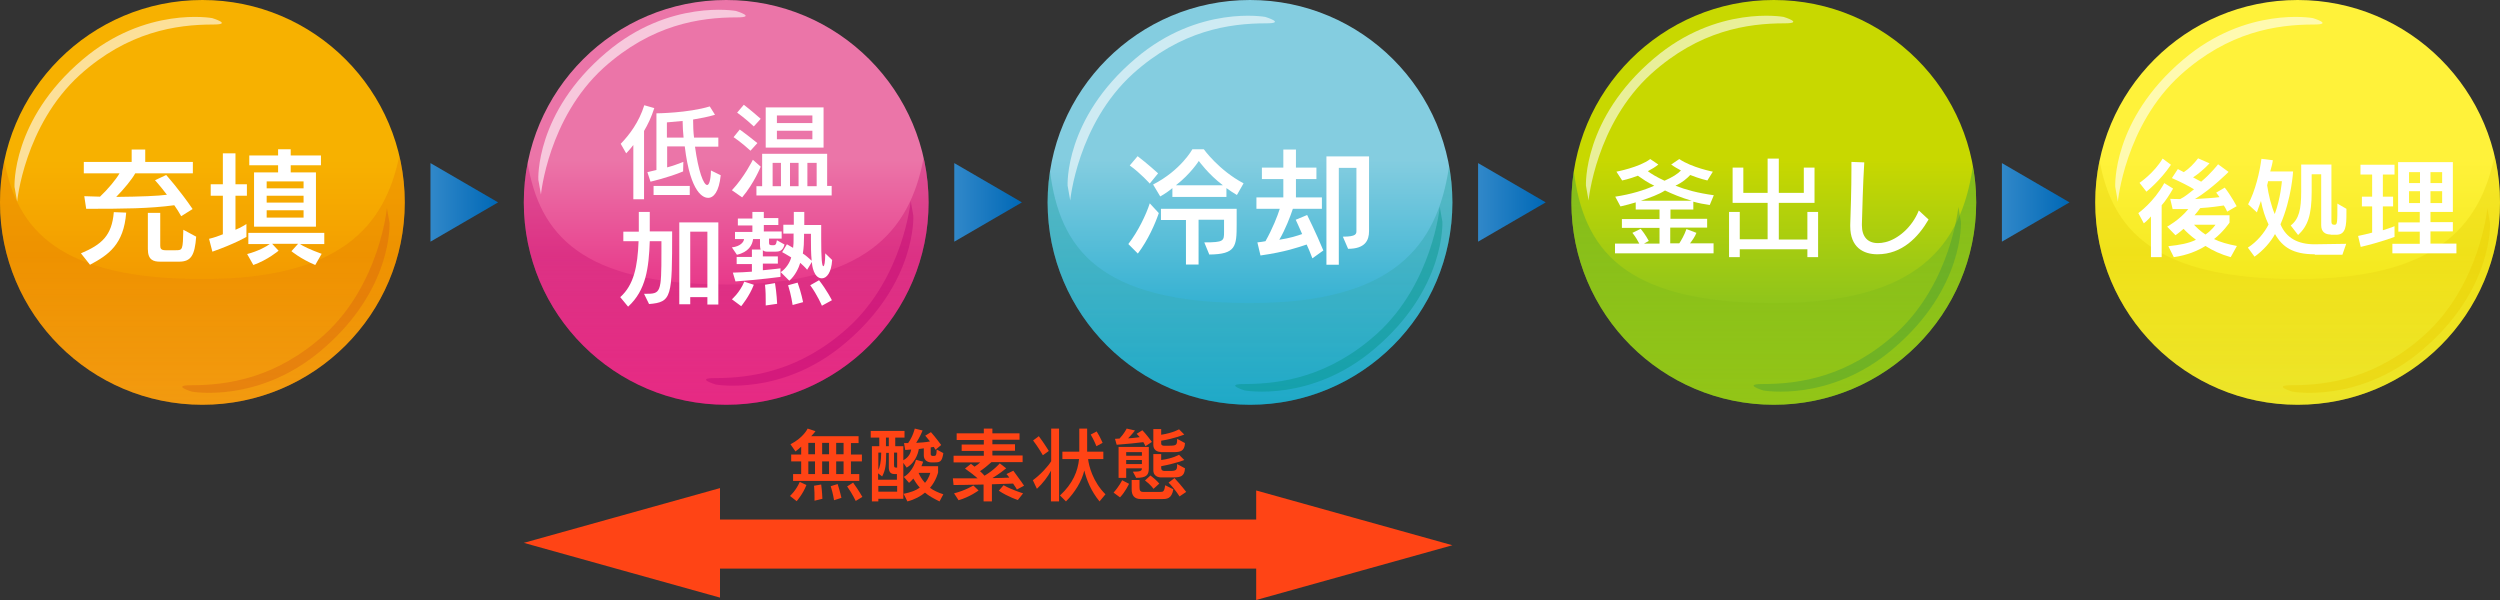 <?xml version="1.0" encoding="utf-8"?>
<!-- Generator: Adobe Illustrator 27.5.0, SVG Export Plug-In . SVG Version: 6.00 Build 0)  -->
<svg version="1.1" id="レイヤー_1" xmlns="http://www.w3.org/2000/svg" xmlns:xlink="http://www.w3.org/1999/xlink" x="0px"
	 y="0px" viewBox="0 0 1050 252" style="enable-background:new 0 0 1050 252;" xml:space="preserve">
<rect x="0" y="0" width="1050" height="252" fill="#333333" stroke="none"/>
<style type="text/css">
	.st0{fill:url(#SVGID_1_);}
	.st1{fill:url(#SVGID_00000068636778381272254860000006078648891734206619_);}
	.st2{fill:url(#SVGID_00000051367655470157954050000015220823322436917399_);}
	.st3{fill:url(#SVGID_00000015343058584975845400000006734922976596898749_);}
	.st4{fill:url(#SVGID_00000152960036936983781910000015239703000233579704_);}
	.st5{opacity:0.3;fill:url(#SVGID_00000062909303138753269060000013005464023896592551_);}
	.st6{opacity:0.6;fill:#FFFFFF;}
	.st7{opacity:0.4;fill:#BB0071;}
	.st8{fill:url(#SVGID_00000073704429311598037290000004829525608449500817_);}
	.st9{opacity:0.3;fill:url(#SVGID_00000140721603290776251810000013424097744271001245_);}
	.st10{opacity:0.4;fill:#D7630F;}
	.st11{fill:url(#SVGID_00000129164097616860850200000013049136594343562674_);}
	.st12{opacity:0.3;fill:url(#SVGID_00000129174195098314713820000011252164573009490599_);}
	.st13{opacity:0.4;fill:#E9CB00;}
	.st14{fill:url(#SVGID_00000049914294497848703380000014025221021891133068_);}
	.st15{opacity:0.5;fill:url(#SVGID_00000011724606230408077860000015777013476331560090_);}
	.st16{opacity:0.4;fill:#419838;}
	.st17{fill:url(#SVGID_00000124149807054137591940000011131997352416113037_);}
	.st18{opacity:0.3;fill:url(#SVGID_00000003086817482401135750000011837884393274897323_);}
	.st19{opacity:0.4;fill:#009182;}
	.st20{fill:#FFFFFF;}
	.st21{fill:#FF4415;}
</style>
<g>
	<linearGradient id="SVGID_1_" gradientUnits="userSpaceOnUse" x1="180.75" y1="85.002" x2="209.25" y2="85.002">
		<stop  offset="0" style="stop-color:#3188C9"/>
		<stop  offset="1" style="stop-color:#0068B6"/>
	</linearGradient>
	<polygon class="st0" points="209.2,85 180.8,68.5 180.8,101.5 	"/>
	
		<linearGradient id="SVGID_00000099625256044187563250000017473878682264982155_" gradientUnits="userSpaceOnUse" x1="400.75" y1="85.002" x2="429.25" y2="85.002">
		<stop  offset="0" style="stop-color:#3188C9"/>
		<stop  offset="1" style="stop-color:#0068B6"/>
	</linearGradient>
	<polygon style="fill:url(#SVGID_00000099625256044187563250000017473878682264982155_);" points="429.2,85 400.8,68.5 400.8,101.5 
			"/>
	
		<linearGradient id="SVGID_00000005237521364942293940000002633837189999655862_" gradientUnits="userSpaceOnUse" x1="620.75" y1="85.002" x2="649.25" y2="85.002">
		<stop  offset="0" style="stop-color:#3188C9"/>
		<stop  offset="1" style="stop-color:#0068B6"/>
	</linearGradient>
	<polygon style="fill:url(#SVGID_00000005237521364942293940000002633837189999655862_);" points="649.2,85 620.8,68.5 620.8,101.5 
			"/>
	
		<linearGradient id="SVGID_00000029014598933863497990000014239469862714555306_" gradientUnits="userSpaceOnUse" x1="840.75" y1="85.002" x2="869.25" y2="85.002">
		<stop  offset="0" style="stop-color:#3188C9"/>
		<stop  offset="1" style="stop-color:#0068B6"/>
	</linearGradient>
	<polygon style="fill:url(#SVGID_00000029014598933863497990000014239469862714555306_);" points="869.2,85 840.8,68.5 840.8,101.5 
			"/>
	<g>
		
			<linearGradient id="SVGID_00000094608122299013255000000004327043685847477673_" gradientUnits="userSpaceOnUse" x1="304.998" y1="67.056" x2="304.998" y2="168.824">
			<stop  offset="0" style="stop-color:#EB75A8"/>
			<stop  offset="1" style="stop-color:#E4006E"/>
		</linearGradient>
		<circle style="fill:url(#SVGID_00000094608122299013255000000004327043685847477673_);" cx="305" cy="85" r="85"/>
		
			<linearGradient id="SVGID_00000160177772664593033970000008317679575004047011_" gradientUnits="userSpaceOnUse" x1="304.998" y1="107.26" x2="304.998" y2="169.285">
			<stop  offset="0" style="stop-color:#C00067"/>
			<stop  offset="1" style="stop-color:#EE8DB7"/>
		</linearGradient>
		<path style="opacity:0.3;fill:url(#SVGID_00000160177772664593033970000008317679575004047011_);" d="M305,119.5
			c-60.9,0-78.4-21.1-83.4-51.1c-1.1,5.4-1.6,10.9-1.6,16.6c0,46.9,38.1,85,85,85c46.9,0,85-38.1,85-85c0-6.4-0.7-12.6-2.1-18.6
			C382.1,97.5,362.9,119.5,305,119.5z"/>
		<path class="st6" d="M309.1,4.6c0,0-27.9-5.1-54.4,17.4c-30.1,25.4-28.6,53.5-28.6,53.5l1.1,6.2c0,0,3-32,26.3-53.2
			c20.2-18.2,40.4-21.2,56-21.2C318,7.3,309.1,4.6,309.1,4.6z"/>
		<path class="st7" d="M300.6,161.5c0,0,27.9,5.1,54.4-17.4c30.1-25.4,28.6-53.5,28.6-53.5l-1.1-6.2c0,0-3,32-26.3,53.2
			c-20.2,18.2-40.4,21.2-56,21.2C291.7,158.8,300.6,161.5,300.6,161.5z"/>
	</g>
	<g>
		
			<linearGradient id="SVGID_00000108287965693736493840000006525257688921034636_" gradientUnits="userSpaceOnUse" x1="84.998" y1="67.057" x2="84.998" y2="168.823">
			<stop  offset="0" style="stop-color:#F7B100"/>
			<stop  offset="1" style="stop-color:#EF8300"/>
		</linearGradient>
		<circle style="fill:url(#SVGID_00000108287965693736493840000006525257688921034636_);" cx="85" cy="85" r="85"/>
		
			<linearGradient id="SVGID_00000156569393977143399020000002603472139631579316_" gradientUnits="userSpaceOnUse" x1="84.998" y1="106.651" x2="84.998" y2="169.276">
			<stop  offset="0" style="stop-color:#E37400"/>
			<stop  offset="1" style="stop-color:#FCD133"/>
		</linearGradient>
		<path style="opacity:0.3;fill:url(#SVGID_00000156569393977143399020000002603472139631579316_);" d="M85,117.2
			c-60,0-77.9-20.5-83.2-49.9C0.6,73.1,0,79,0,85c0,46.9,38.1,85,85,85c46.9,0,85-38.1,85-85c0-6.8-0.8-13.3-2.3-19.6
			C161.6,95.8,142.1,117.2,85,117.2z"/>
		<path class="st6" d="M89.1,7.6c0,0-27.9-5.1-54.4,17.4C4.7,50.4,6.1,78.5,6.1,78.5l1.1,6.2c0,0,3-32,26.3-53.2
			C53.7,13.3,74,10.3,89.5,10.3C98,10.3,89.1,7.6,89.1,7.6z"/>
		<path class="st10" d="M80.6,164.5c0,0,27.9,5.1,54.4-17.4c30.1-25.4,28.6-53.5,28.6-53.5l-1.1-6.2c0,0-3,32-26.3,53.2
			c-20.2,18.2-40.4,21.2-56,21.2C71.7,161.8,80.6,164.5,80.6,164.5z"/>
	</g>
	<g>
		
			<linearGradient id="SVGID_00000124852827165184298130000011058721163159889291_" gradientUnits="userSpaceOnUse" x1="965" y1="67.056" x2="965" y2="168.824">
			<stop  offset="0" style="stop-color:#FFF23A"/>
			<stop  offset="1" style="stop-color:#E8E000"/>
		</linearGradient>
		<circle style="fill:url(#SVGID_00000124852827165184298130000011058721163159889291_);" cx="965" cy="85" r="85"/>
		
			<linearGradient id="SVGID_00000122720451990784279140000013696143490750190766_" gradientUnits="userSpaceOnUse" x1="965" y1="106.654" x2="965" y2="169.278">
			<stop  offset="0" style="stop-color:#E4CB00"/>
			<stop  offset="1" style="stop-color:#FAF289"/>
		</linearGradient>
		<path style="opacity:0.3;fill:url(#SVGID_00000122720451990784279140000013696143490750190766_);" d="M965,117.2
			c-60,0-77.9-20.5-83.2-49.9C880.6,73.1,880,79,880,85c0,46.9,38.1,85,85,85s85-38.1,85-85c0-6.8-0.8-13.3-2.3-19.6
			C1041.6,95.8,1022.1,117.2,965,117.2z"/>
		<path class="st6" d="M971.4,7.6c0,0-27.9-5.1-54.4,17.4c-30.1,25.4-28.6,53.5-28.6,53.5l1.1,6.2c0,0,3-32,26.3-53.2
			c20.2-18.2,40.4-21.2,56-21.2C980.3,10.3,971.4,7.6,971.4,7.6z"/>
		<path class="st13" d="M962.8,164.5c0,0,27.9,5.1,54.4-17.4c30.1-25.4,28.6-53.5,28.6-53.5l-1.1-6.2c0,0-3,32-26.3,53.2
			c-20.2,18.2-40.4,21.2-56,21.2C954,161.8,962.8,164.5,962.8,164.5z"/>
	</g>
	<g>
		
			<linearGradient id="SVGID_00000136370476017405799710000006883156103121175169_" gradientUnits="userSpaceOnUse" x1="744.999" y1="67.056" x2="744.999" y2="168.824">
			<stop  offset="0" style="stop-color:#C8D800"/>
			<stop  offset="1" style="stop-color:#68B72E"/>
		</linearGradient>
		<circle style="fill:url(#SVGID_00000136370476017405799710000006883156103121175169_);" cx="745" cy="85" r="85"/>
		
			<linearGradient id="SVGID_00000098933352024467348300000006128922695957237947_" gradientUnits="userSpaceOnUse" x1="744.999" y1="69.941" x2="744.999" y2="170.003">
			<stop  offset="0" style="stop-color:#43A336"/>
			<stop  offset="0.995" style="stop-color:#BED400"/>
		</linearGradient>
		<path style="opacity:0.5;fill:url(#SVGID_00000098933352024467348300000006128922695957237947_);" d="M745,127.3
			c-63.7,0-79.9-23.1-84-55.4c-0.7,4.3-1,8.6-1,13.1c0,46.9,38.1,85,85,85c46.9,0,85-38.1,85-85c0-5.1-0.5-10.2-1.4-15.1
			C823.7,103.3,805.4,127.3,745,127.3z"/>
		<path class="st6" d="M749.1,7.1c0,0-27.9-5.1-54.4,17.4C664.7,49.9,666.1,78,666.1,78l1.1,6.2c0,0,3-32,26.3-53.2
			c20.2-18.2,40.4-21.2,56-21.2C758,9.8,749.1,7.1,749.1,7.1z"/>
		<path class="st16" d="M740.6,164c0,0,27.9,5.1,54.4-17.4c30.1-25.4,28.6-53.5,28.6-53.5l-1.1-6.2c0,0-3,32-26.3,53.2
			c-20.2,18.2-40.4,21.2-56,21.2C731.7,161.3,740.6,164,740.6,164z"/>
	</g>
	<g>
		
			<linearGradient id="SVGID_00000150098282321522629750000010109013605587547288_" gradientUnits="userSpaceOnUse" x1="524.998" y1="67.056" x2="524.998" y2="168.824">
			<stop  offset="0" style="stop-color:#84CDE0"/>
			<stop  offset="1" style="stop-color:#009FC9"/>
		</linearGradient>
		<circle style="fill:url(#SVGID_00000150098282321522629750000010109013605587547288_);" cx="525" cy="85" r="85"/>
		
			<linearGradient id="SVGID_00000102512010776853772700000006696671032526334896_" gradientUnits="userSpaceOnUse" x1="524.998" y1="71.427" x2="524.998" y2="166.592">
			<stop  offset="0" style="stop-color:#008E84"/>
			<stop  offset="1" style="stop-color:#67C2C5"/>
		</linearGradient>
		<path style="opacity:0.3;fill:url(#SVGID_00000102512010776853772700000006696671032526334896_);" d="M525,127.3
			c-63.7,0-79.9-23.1-84-55.4c-0.7,4.3-1,8.6-1,13.1c0,46.9,38.1,85,85,85c46.9,0,85-38.1,85-85c0-5.1-0.5-10.2-1.4-15.1
			C603.7,103.3,585.4,127.3,525,127.3z"/>
		<path class="st6" d="M531.4,7.1c0,0-27.9-5.1-54.4,17.4C446.9,49.9,448.4,78,448.4,78l1.1,6.2c0,0,3-32,26.3-53.2
			c20.2-18.2,40.4-21.2,56-21.2C540.3,9.8,531.4,7.1,531.4,7.1z"/>
		<path class="st19" d="M522.8,164c0,0,27.9,5.1,54.4-17.4c30.1-25.4,28.6-53.5,28.6-53.5l-1.1-6.2c0,0-3,32-26.3,53.2
			c-20.2,18.2-40.4,21.2-56,21.2C514,161.3,522.8,164,522.8,164z"/>
	</g>
	<g>
		<path class="st20" d="M34,106.4c8.7-3.7,13-7.4,13.8-17.3l5.2,0.2c-1,13.4-7.5,17.8-15.2,21.9L34,106.4z M76.1,90.8
			c-0.9-1.6-1.9-3.2-2.9-4.6c-10.4,1.4-21,1.5-37,1.5l-0.8-5.3c2.4,0.1,4.4,0.1,6.6,0.2c3.2-3,6.8-7.3,8.2-9.8h-15v-4.8h20.1v-5.2
			h5.7v5.2H81v4.8H56.8c-1.3,2.4-4.8,6.7-8,9.9c10.4-0.1,17.5-0.4,21.3-0.9c-2.7-3.6-5-6.1-5-6.1l4.7-2.2c0,0,5.5,6.1,11.1,14.3
			L76.1,90.8z M67.3,109.9c-2.9,0-5.2-0.7-5.2-5.3V89.4h5.2v13.8c0,1.1,0.3,1.9,2.2,1.9h4.3c2.9,0,3-0.1,3.2-8.6l5.4,2.9
			c-0.6,7.8-2.1,10.5-7.2,10.5H67.3z"/>
		<path class="st20" d="M103.5,99.5c0,0-4.9,2.9-14.3,6.2l-1.4-5.4c2.1-0.5,4.1-1.2,5.8-1.9V82.2h-5.1v-4.8h5.1v-13h5.3v13h4.8v4.8
			h-4.8v14.3c2.1-0.8,4.6-2.4,4.6-2.4V99.5z M132.4,111.3c-6.2-2.6-10-5.8-10-5.8l2.8-3.1h-10.9l2.7,2.9c0,0-4.6,3.9-10.6,6
			l-2.6-4.6c4.6-1.2,8.2-3.2,9.5-4.2h-9v-4.7h31.9v4.7H126c1.1,0.8,4.6,2.5,9.1,4.1L132.4,111.3z M106.7,95.3V72.4h10.1v-3h-12.1
			v-4.1h12.1v-2.6h5.3v2.6h12.7v4.1h-12.7v3h10.6v22.8H106.7z M127.4,76.2H112v2.9h15.5V76.2z M127.4,82.2H112v2.9h15.5V82.2z
			 M127.4,88.3H112v3.1h15.5V88.3z"/>
	</g>
	<g>
		<g>
			<path class="st20" d="M266,83.7l0-22.8c-1.7,2.2-3,3.5-3,3.5l-2.3-4c3.6-3.7,7.7-9.1,9.9-16.2l4.2,1.2c-1.2,3.8-2.7,6.9-4.3,9.6
				v28.7H266z M302.7,73.6c-0.7,7-3,9.5-5.3,9.5c-1.7,0-7.4-1.4-9.8-21.6h-7.4v8.8c2.3-0.6,4.5-1.4,6.8-2.3l-0.1,4
				c-6.2,2.6-13.7,4.3-13.7,4.3l-1.3-4c0,0,1.4-0.3,3.8-0.9V47.6c0,0,13.2-0.1,22.4-2.9l2.2,3.5c-2.9,0.9-6.2,1.5-9.2,2
				c0,2.6,0.1,5.3,0.4,7.6h10.2v3.8h-9.8c1.4,10.3,3.6,16.1,5.1,16.1c0.8,0,1.5-1.9,1.6-6.1L302.7,73.6z M274.5,81.9v-3.8h15.2v3.8
				H274.5z M287.1,57.8c-0.2-2.1-0.4-4.6-0.4-7c-4.1,0.4-6.6,0.6-6.6,0.6v6.4H287.1z"/>
			<path class="st20" d="M307.4,79.9c5.2-5.5,8.8-12.8,8.8-12.8l3.3,2.9c0,0-2.8,7-7.8,12.9L307.4,79.9z M315.2,63.3
				c-3.8-3.5-7.1-5.7-7.1-5.7l2.6-3.2c0,0,3.2,2.3,7.4,5.7L315.2,63.3z M316.6,53.1c-3.6-3.4-7-5.8-7-5.8l2.8-3.3
				c0,0,2.9,2.2,7.1,5.9L316.6,53.1z M317.7,82.2v-4h2.4V64.6h27.3v13.5h1.9v4H317.7z M321.6,62V45.1h24.3V62H321.6z M328,68.4h-3.5
				v9.8h3.5V68.4z M341.2,48.5h-14.9v3.2h14.9V48.5z M341.2,54.9h-14.9v3.6h14.9V54.9z M335.4,68.4h-3.6v9.8h3.6V68.4z M343,68.4
				h-3.9v9.8h3.9V68.4z"/>
			<path class="st20" d="M270.5,123.4h0.6c6.4,0,6.7-0.3,6.7-17.6v-4.5h-4.9c-0.4,11.1-1.5,20.6-9.1,27.5l-3.3-4
				c5.7-5.1,7.3-12.8,7.7-23.5h-6.4v-4h6.5V89h4.6v8.2h9.4c0,27.6-0.1,29.7-9.7,30.5L270.5,123.4z M297.1,127.9v-3.1h-7.2v3h-4.6
				V93.4h16.4v34.5H297.1z M297.1,97.3h-7.2v23.5h7.2V97.3z"/>
			<path class="st20" d="M327.8,116.3c0,0-8.9,1.2-18.9,1.9l-1.1-3.7c3.1-0.1,5.7-0.2,8-0.4v-3.2h-6.4v-3h6.4v-3.1h3.7
				c-0.2-0.3-0.3-1.2-0.3-1.7v-2.7h-2.9c-0.3,2.5-1.9,5.5-6.8,6.6l-2.1-3.1c3.5-0.4,5-2.2,5.1-3.5h-3.8v-3h7.3v-2.7h-6.1v-2.9h6.1
				V89h4.8v2.6h6.1v2.9h-6.1v2.7h7.5v3H323v1.8c0,0.8,0.3,1,1.5,1c1,0,1.5,0,1.8-2.1l3.2,1.8c-0.7,2.9-2.5,3-3.9,3h-3.3
				c-0.7,0-1.4-0.1-1.9-0.6v2.6h6.3v3h-6.3v2.8c4.4-0.4,7.4-0.8,7.4-0.8V116.3z M307.4,125.7c0,0,3.3-2.8,5.2-7.4l4,1.3
				c-1.8,4.8-5.3,9-5.3,9L307.4,125.7z M321.6,128.3v-1.7c0-1.7,0-4.5-0.3-7l4.2-0.7c0.7,4.1,0.9,8.7,0.9,8.7L321.6,128.3z
				 M349.5,109.2c-0.3,5.3-2.3,7.7-4.3,7.7c-3.4,0-4.2-5.4-4.2-6.9l-2,3.3c-0.8-1-2.1-2.2-2.9-2.9c-0.6,2.1-2.2,5.5-4.6,7.5
				l-3.6-3.6c2.2-1.4,4-4.3,4.4-6.2c-1.9-1.2-3.8-2.2-3.8-2.2l2-3.3c0,0,1.4,0.8,2.6,1.5c0.2-1.5,0.2-2.2,0.2-3.6v-2.4H329v-3.7h4.4
				V89h4.4v5.5h7.1v5.8c0,8.2,0.3,11.5,0.9,11.5c0.4,0,0.8-1.5,0.8-5.4L349.5,109.2z M332.9,128.1c0,0-0.6-4.3-1.9-8.3l4-1.1
				c1.5,4.1,2.3,8.2,2.3,8.2L332.9,128.1z M340.6,98.2h-2.9v1c0,2.4-0.1,4.7-0.5,7.3c1.2,0.7,2.3,1.8,3.7,3c-0.3-3-0.3-6.3-0.3-8.8
				V98.2z M345.2,128.4c0,0-1.9-4.5-4.9-8.6l3.7-2.1c3.3,4.2,5.4,8.4,5.4,8.4L345.2,128.4z"/>
		</g>
	</g>
	<g>
		<g>
			<path class="st20" d="M473.9,102.5c4.1-5.3,7.5-12.4,9-17.1l3.8,4.1c-1.5,4.4-4.5,11.3-8.8,17L473.9,102.5z M482.9,77.1
				c0,0-3.9-4.4-8.4-7.6l3.3-3.9c4.1,3.1,8.6,7.2,8.6,7.2L482.9,77.1z M519.5,81.9c-1.4-0.8-3.3-2.1-4.4-2.9v3.7h-22.7V79
				c-1.3,1.1-3.1,2.4-5.1,3.5l-3-5c11.7-6,16.5-14.8,16.5-14.8h4.8c0,0,6.3,8.8,16.7,14.3L519.5,81.9z M505.8,101.8
				c8.2,0,8.3-0.6,8.3-4.4v-5.1h-10.7v18.8h-5.3V92.4h-10.5v-4.7h31.8v6.5c0,9.3-0.3,12.6-11.5,12.7L505.8,101.8z M513.6,77.8
				c-6.1-4.6-10.1-10.2-10.1-10.2s-3.4,5.4-9.6,10.2H513.6z"/>
			<path class="st20" d="M551.2,108.5c-1-2.6-1.6-4.1-2.4-5.8c-3.6,1.2-8.9,3.1-19.4,4.6l-1.3-5.5c1.2-0.1,2.3-0.3,3.4-0.5
				c3-5.3,5.1-10.7,6-13.6h-9.8v-4.8H539v-7.7h-9v-4.8h9v-7.6h5.3v7.6h8.6v4.8h-8.6v7.7h10.9v4.8H543c-1.1,3.3-3.1,8.6-5.7,13
				c4.6-0.7,7.6-1.7,9.6-2.4c-1.1-2.6-2.7-6-2.7-6l4.8-2c0,0,3.8,7.6,6.8,14.9L551.2,108.5z M557.1,111.2V65.7h17.9v31.4
				c0,3.9-1.7,7.4-8.8,7.4l-2.2-5.1c5.7,0,5.7-1.2,5.7-2.5V70.5h-7.4v40.7H557.1z"/>
		</g>
	</g>
	<g>
		<g>
			<path class="st20" d="M678.3,106.5v-4.2h10.2c-0.6-1.1-1.5-2.8-2.9-4.5l3.5-1.7c2,2.4,3.4,5.1,3.4,5.1l-2,1.1h6.5v-6.6h-15.8
				v-3.7h15.8V88h-10v-3c-2,0.6-4.1,1.2-6.4,1.7l-2.2-4.1c6.6-1,12.1-2.7,16.4-4.6c-2.8-1.3-4.9-2.8-6.9-4.2c-3.6,1.4-6.6,2-6.6,2
				l-2.4-3.7c0,0,9.6-1.8,14.2-5.3l3.4,2.3c-1.2,1-2.7,1.9-4.4,2.8c1.1,0.9,3.9,2.6,7,4c3.4-1.5,5.6-2.9,6.9-4.3
				c-1.3-0.7-2.9-1.6-4.1-2.5l3.4-2.3c5.3,3.6,14.1,5.3,14.1,5.3l-2.3,3.7c0,0-3.2-0.7-7.2-2.3c-1.4,1.5-3.4,3.2-6.2,4.5
				c4.3,1.7,9.5,3.1,16.1,4l-1.7,4.1c-2.3-0.3-4.8-0.8-6.9-1.4V88h-9.6v3.9H717v3.7h-15.5v6.6h3.8c0.7-1,2.2-3.6,3-6l4.2,1.6
				c-0.6,1.6-1.9,3.4-2.7,4.4h9.9v4.2H678.3z M710.5,84.3c-4.2-1.2-8.3-2.9-11.2-4.3c-2.6,1.7-6.3,3-10.1,4.3H710.5z"/>
			<path class="st20" d="M759.1,108v-3.3h-28.4v3.3h-4.5V89h4.5v11.5h11.7V85.2h-14.7V70.4h4.5V81h10.2V66.6h4.7V81h10.5V70.4h4.5
				v14.8h-15v15.4h12V89h4.5v19H759.1z"/>
			<path class="st20" d="M810,92.2c-4.3,7.4-11.1,14.6-21.5,14.6c-5.9,0-11.4-2.9-11.4-11.8v-0.6c0.2-6.1,0.5-14.7,0.5-23.3v-3.1
				l5.4,0.2c-0.6,9.5-0.8,19.7-1,25.9v0.5c0,4.8,2.4,7.5,6.7,7.5c1,0,2-0.1,3.2-0.4c5-1.2,11.1-6,14-13.3L810,92.2z"/>
		</g>
	</g>
	<g>
		<g>
			<path class="st20" d="M903.4,108V90.9c-1.6,1.9-3,2.9-3,2.9l-2.3-4.3c0,0,6.5-4.6,10.9-12.6l3.7,2.3c-1.7,2.9-3.1,5.1-4.8,7V108
				H903.4z M898.6,76.8c0,0,6.1-4.1,9.7-10.2l3.5,2.6c-4.5,6.7-10.3,11.3-10.3,11.3L898.6,76.8z M936.9,108c-4-1.1-7.7-2.8-10.6-4.7
				c-3.4,2.1-7.7,3.9-13.3,4.7l-2.3-4.6c4.8-0.5,8.6-1.2,11.6-2.7c-2.3-1.7-4.1-3.4-5.2-4.6c-1.9,1.7-3.4,2.7-3.4,2.7l-3.5-3.6
				c0,0,5.2-2.8,8.9-7.4c-2.1,0-4.3,0-6.6,0l-1-4.3c1.4,0.1,2.9,0.1,4.2,0.1c2.2-1.1,3.7-2.5,5.8-4.1c-2.1-1.3-5.6-3.1-9.3-4.7
				l2.5-3.8c0.9,0.5,1.7,0.9,2.5,1.3c2.3-1.5,4.3-3.6,6-5.8l4.8,2.1c-1.9,2.1-5,4.7-6.9,5.9c1.4,0.8,2.5,1.3,3.4,1.8
				c4.1-3.4,7.1-7.3,7.1-7.3l4.4,3.2c0,0-6.9,7-14.1,11.4c3.6-0.2,8.3-0.5,10.3-0.8c-0.5-0.7-0.9-1.3-1.4-1.9l3.6-2.1
				c2.6,3.3,5,7.8,5,7.8l-4,2.3c0,0-0.6-1.5-1.4-2.6c-2,0.3-5.2,0.8-9.9,1.1c-0.6,0.9-1.7,2.2-2.4,3h14.7v3.1c0,0-2.7,4-6.5,6.9
				c2.3,1.2,5.8,2.2,9.6,2.9L936.9,108z M921.5,94.4c0.9,1,2.9,2.9,4.8,4.1c2.7-1.8,4.2-4.1,4.2-4.1H921.5z"/>
			<path class="st20" d="M972.2,106.8c-9,0-13.5-2.9-16.7-8.5c-1.7,3.2-4.9,6.9-8.6,9.5l-2.8-3.8c3.9-2.5,6.9-6.2,8.7-9.7
				c-1.5-3.1-2.5-6.4-3.2-9.9c-1,2.7-1.7,4.8-1.7,4.8l-3.7-3.4c3-5.5,4.9-13.6,5.6-19.1l4.8,0.6c-0.2,1.5-0.7,3.3-1.1,4.7h9.6
				c0,0-0.6,11.4-5.3,22.2c2.4,5.8,7.4,8.4,14.3,8.4l13.3-0.2l-1.6,4.6H972.2z M952.6,76.1c0,0-0.2,1.2-0.4,1.7
				c0.6,4,1.7,8.7,3.2,12.1c2.5-6.8,3-13.8,3-13.8H952.6z M978.9,98.5c-2.3,0-4-1.1-4-3.9V73.2h-4v7.4c0,9.9-1.7,14.4-5.7,18.1
				l-3.1-4c3.5-2.7,4.4-6.8,4.4-14.2V69.1h12.7v24c0,1,0.3,1.3,1.3,1.3c1.2,0,1.2-0.7,1.2-8.9l3.8,2.2v1.7c0,5.5-0.2,9.2-4.3,9.2
				H978.9z"/>
			<path class="st20" d="M1005.7,99.5c0,0-6,2.3-14.2,4.2l-1.1-4.6c2.3-0.5,4.1-0.9,5.9-1.4V86.7H992v-4.1h4.3v-9.3h-4.9v-4.1h14.3
				v4.1h-4.9v9.3h4.3v4.1h-4.3v10c3.3-1,4.9-1.7,4.9-1.7V99.5z M1004.8,106.5v-4.1h11.5v-5.1h-9v-3.9h9V89h-9.1V68.1h23V89h-9.4v4.3
				h9.4v3.9h-9.4v5.1h10.9v4.1H1004.8z M1016.4,72.3h-4.6v4.6h4.6V72.3z M1016.4,80.3h-4.6v5h4.6V80.3z M1025.7,72.3h-4.9v4.6h4.9
				V72.3z M1025.7,80.3h-4.9v5h4.9V80.3z"/>
		</g>
	</g>
	<g>
		<polygon class="st21" points="568.8,217.5 527.6,206 527.6,218.2 309.8,218.2 309.8,218.2 302.4,218.2 302.4,205 261.2,216.5 
			220,228 261.2,239.5 302.4,251 302.4,238.8 520.2,238.8 520.2,238.8 527.6,238.8 527.6,252 568.8,240.5 610,229 		"/>
		<g>
			<path class="st21" d="M331.8,208.3c0,0,2.5-2.2,4.1-5.9l2.8,1.3c-1.4,3.7-4.1,6.8-4.1,6.8L331.8,208.3z M333.1,202v-2.9h3.4v-5.3
				h-4.2v-2.9h4.2v-3.3c-0.7,0.6-1.5,1.4-2.4,2l-2.1-3c5.6-2.9,7.2-6.6,7.2-6.6l3.3,1.1c0,0-0.7,1-1.8,2.1h19.9v2.9h-3.2v4.8h4.6
				v2.9h-4.6v5.3h3.5v2.9H333.1z M342.3,186h-2.8v4.8h2.8V186z M342.3,193.8h-2.8v5.3h2.8V193.8z M342.1,210.3v-1.2
				c0-1.2,0-3.1-0.2-5.1l3-0.5c0.4,2.9,0.5,6,0.5,6L342.1,210.3z M348.2,186h-2.9v4.8h2.9V186z M348.2,193.8h-2.9v5.3h2.9V193.8z
				 M350.3,210.1c0,0-0.4-2.8-1.4-5.9l2.9-0.9c1,3,1.6,5.8,1.6,5.8L350.3,210.1z M354.3,186h-3.1v4.8h3.1V186z M354.3,193.8h-3.1
				v5.3h3.1V193.8z M359.4,210.4c0,0-1.4-3-3.6-6.1l2.5-1.6c2.4,3.3,3.9,6,3.9,6L359.4,210.4z"/>
			<path class="st21" d="M368.9,209.3v1.3h-2.7v-23.2h3.1v-3.6h-3.6V181h14.2v2.8H376v3.6h3.4v5.9c2.6-1.4,3.1-3.4,3.3-4.5
				c-1.4,0.1-2.5,0.2-2.5,0.2l-0.5-2.9c0,0,0.8,0,1.7,0c2.1-2.9,2.8-6.1,2.8-6.1l3.3,0.8c0,0-1.1,2.8-2.7,5.2
				c1.6-0.1,3.9-0.2,5.8-0.6c-1-1.3-2-2.4-2-2.4l2.4-1.5c0,0,2.2,2.5,4.3,5.4l-2.4,2c-0.2-0.4-0.5-0.8-0.7-1.2l-1.3,0.2v2.8
				c0,0.8,0.8,0.8,0.8,0.8h0.6c0.7,0,1.1-0.3,1.1-2.7l2.8,1.5c-0.5,3.7-1.5,3.9-3.6,3.9h-1.6c0,0-3,0-3-3v-2.9
				c-1.2,0.2-2.1,0.3-2.1,0.3s-0.6,5.2-5.1,7.8l-1.4-2v15.1H368.9z M376.8,199.1h-1.2c-1.5,0-2.3-0.9-2.3-2.8v-6.1h-1.1
				c0,5.1-0.3,7.2-1.7,9.9l-1.7-1.3v2.7h7.9V199.1z M370.1,190.1h-1.2v7.3c0.6-1.2,1.2-3.6,1.2-7V190.1z M376.8,204.1h-7.9v2.4h7.9
				V204.1z M373.3,183.8h-1.2v3.6h1.2V183.8z M376.8,190.1h-1.3v5.2c0,1.1,0.3,1.1,1.3,1.1V190.1z M394.6,210.6
				c-2.4-1.2-4.5-2.3-6.1-3.7c-1.8,1.5-4.3,2.9-7.4,3.7l-1.6-3.2c3-0.6,5.2-1.4,6.8-2.6c-1.2-1.3-2.1-2.8-2.7-3.8
				c-0.5,0.6-1.1,1.2-1.8,1.8l-2.2-2.5c4-2.3,5.1-7.2,5.1-7.2l3,0.8c0,0-0.2,0.8-0.7,1.9h7v2.6c0,0-0.7,3.3-3.4,6.5
				c1.5,1.1,3.4,2,5.6,2.7L394.6,210.6z M385.8,198.6c0.5,1.2,1.4,2.8,2.7,4.2c1.8-2.1,2.2-4.2,2.2-4.2H385.8z"/>
			<path class="st21" d="M427.1,205.6c0,0-0.5-1-1.6-2.5c-2.4,0.1-5.3,0.2-8.9,0.3v7.2h-3.5v-7.1c-6.6,0.2-12.6,0.2-12.6,0.2
				l-0.3-2.8h10.4c-1.2-1.1-2.9-2.4-5.3-4.1l2.5-2c0.6,0.5,1,0.8,1.5,1.2c0.7-0.4,1.6-1.1,2.4-1.8h-11.2v-2.8h12.7v-2h-9.3v-2.7h9.3
				v-1.9h-11.4V182h11.4v-2h3.6v2h11.4v2.7h-11.4v1.9h9.5v2.7h-9.5v2h12.7v2.8h-13.1c-1.3,1.2-3.4,2.9-4.8,3.8
				c0.8,0.7,1.5,1.4,1.9,1.9c4.2-2.5,6.4-5.2,6.4-5.2l2.7,2.1c0,0-2.8,2.3-5.8,4.1c2.4,0,4.8-0.1,7.1-0.2c-0.2-0.4-0.8-1.1-1.2-1.5
				l2.9-1.4c3.3,4.4,4.5,6.3,4.5,6.3L427.1,205.6z M411,206c0,0-3.6,2.7-8.4,4.1l-1.9-2.9c4.8-1.2,8.1-3.3,8.1-3.3L411,206z
				 M427.5,210c0,0-4.1-1.3-8-3.9l2-2.3c3.8,2.1,8.2,3.4,8.2,3.4L427.5,210z"/>
			<path class="st21" d="M441.4,210.6v-12.9c-1.2,2.4-3.5,5.4-5.9,7.6l-1.7-3.6c3.3-2.4,6.6-6.1,7.7-8V180h3.3v30.6H441.4z
				 M438,191.2c0,0-2-3.5-4.1-6.2l2.4-1.8c2.2,2.9,4.2,6.2,4.2,6.2L438,191.2z M461.8,210.6c-3.6-4.4-5.4-9-6.4-13
				c-1,4.4-3.9,9.2-7.7,13l-2.5-2.5c5.5-5.1,7.5-10.3,8-15.3h-7v-3.1h7.1V180h3.3v9.7h6.8v3.1H457c0.3,2.8,2,9.6,7.3,14.8
				L461.8,210.6z M460.5,187.4c0,0-1-2.5-2.4-4.9l2.5-1.3c1.4,2.2,2.5,4.8,2.5,4.8L460.5,187.4z"/>
			<path class="st21" d="M467.7,206.9c2.4-2.7,3.6-5.2,3.6-5.2l2.9,1.5c0,0-1.5,3.3-3.8,5.7L467.7,206.9z M481.1,187.4
				c-0.2-0.5-0.5-1-0.9-1.7c-2.1,0.3-7.2,0.8-11.2,1.1l-0.7-2.5c0.7,0,1.2-0.1,1.9-0.1c2-2.1,3-4.2,3-4.2l3.5,0.8
				c0,0-1.4,1.8-2.9,3.3c2.3-0.1,4.9-0.5,4.9-0.5c-0.6-0.7-1.3-1.4-1.3-1.4l2.4-1.5c0,0,1.6,1.6,4,4.9L481.1,187.4z M475.8,198.1
				c2.9,0,3.8-0.2,3.8-1.4H473v4h-3.2v-13h12.7v8.9c0,2.8-0.8,4.1-5.3,4.1L475.8,198.1z M479.6,189.9H473v1.5h6.6V189.9z
				 M479.6,193.2H473v1.7h6.6V193.2z M479.1,209.6c-2.8,0-3.8-1.7-3.8-4v-4h3.3v3.1c0,1.3,0.3,1.9,1.5,1.9h7.3c1.1,0,1.6-0.1,2-2.8
				l3.4,1.7c-0.7,4-2.7,4.1-4.7,4.1H479.1z M484.5,205.3c0,0-1.4-1.9-3.6-3.5l2.3-2.1c2.5,1.9,3.7,3.4,3.7,3.4L484.5,205.3z
				 M487.4,189.8c0,0-3,0.1-3-3v-6.6h3.3v2.4c5.1-0.8,7.5-2.3,7.5-2.3l2.2,2.2c0,0-4,1.7-9.7,2.6v1.2c0,0.7,0.7,0.9,1.1,0.9h2.2
				c3.2,0,3.4-0.3,3.4-2.9l3.3,1.8c-0.2,3.4-1.9,3.8-4.8,3.8H487.4z M487.4,200.5c0,0-3,0-3-3v-6.8h3.3v2.5c4.8-0.6,7.5-2.2,7.5-2.2
				l2.2,2.2c0,0-3.7,1.5-9.7,2.6v0.8c0,1.2,1.3,1.2,1.3,1.2h2c3.2,0,3.4-0.3,3.4-2.9l3.3,1.8c-0.2,3.4-1.9,3.8-4.8,3.8H487.4z
				 M495.4,208.5c0,0-1.9-3.1-4.6-5.8l2.5-1.9c2.7,2.9,4.9,5.8,4.9,5.8L495.4,208.5z"/>
		</g>
	</g>
</g>
</svg>
